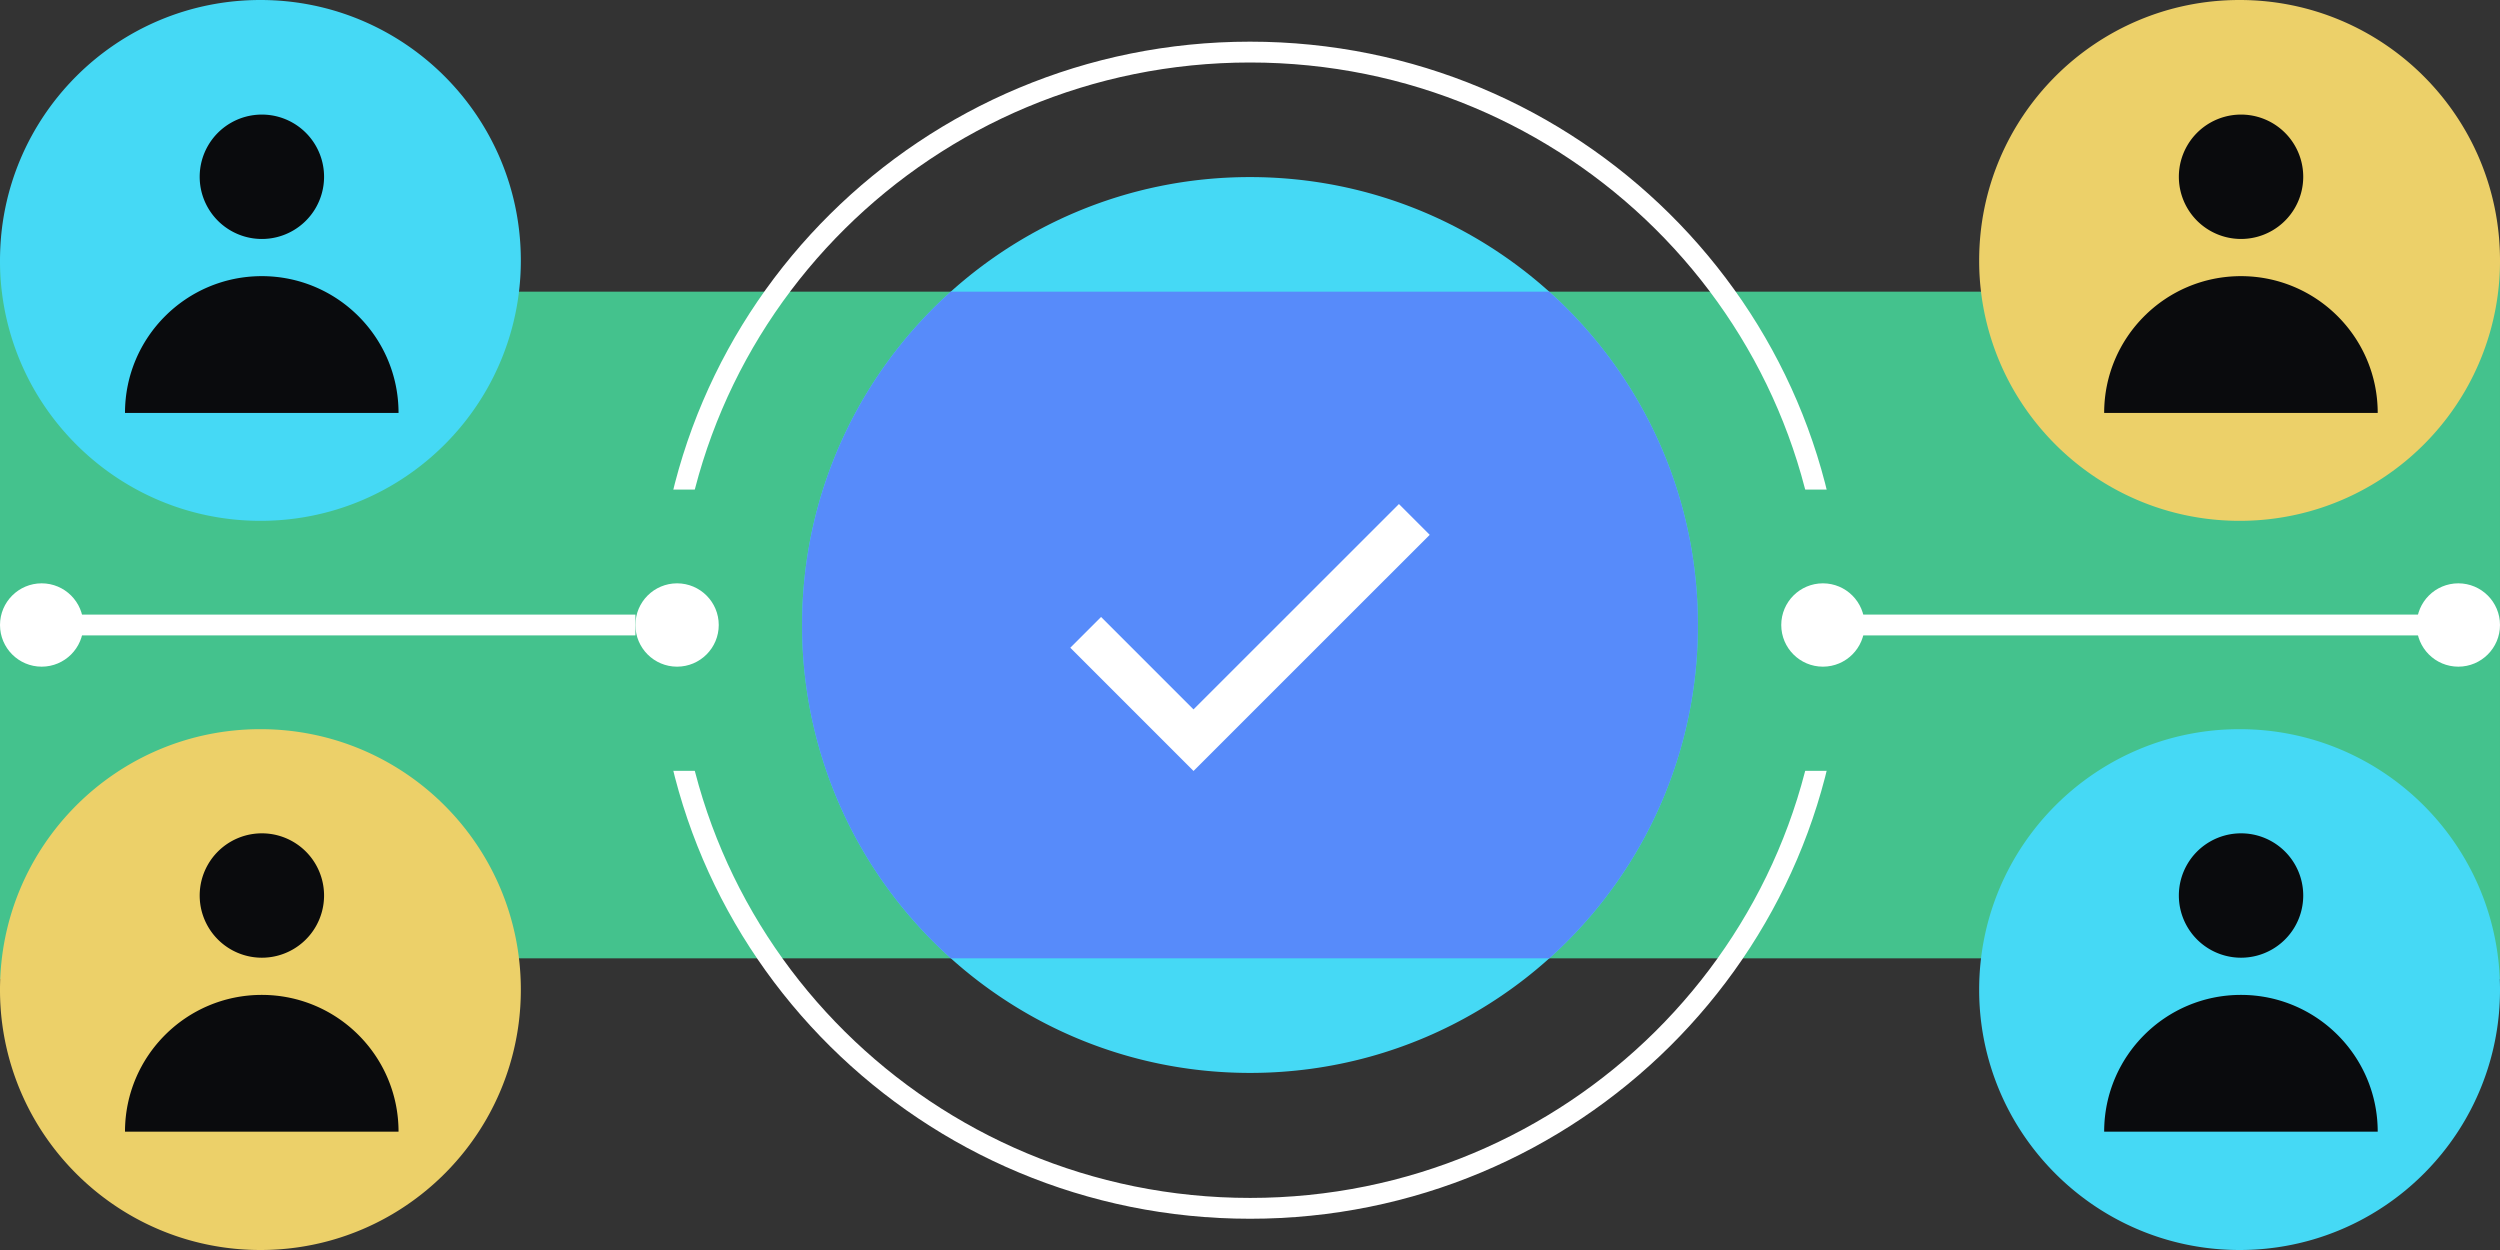 <svg xmlns="http://www.w3.org/2000/svg" fill="none" viewBox="0 0 240 120"><rect x="0" y="0" width="240" height="120" fill="#333333" stroke="none"/><g clip-path="url(#a)"><path fill="#44C28D" d="M26 28h188v-3h26v69h-26v-2H26v2H0V25h26z"/><path fill="#45D9F5" d="M163 60.008a42.86 42.86 0 0 1-5.753 21.503C149.812 94.369 135.904 103 120.008 103c-15.912 0-29.804-8.647-37.255-21.489A42.86 42.86 0 0 1 77 60.009C77 36.254 96.247 17 119.992 17 143.753 17 163 36.254 163 60.008"/><path fill="#578BFA" d="M148.719 28C157.486 35.873 163 47.295 163 60.008c0 7.82-2.096 15.183-5.753 21.504A43.1 43.1 0 0 1 148.731 92H91.284a43.3 43.3 0 0 1-8.531-10.488A42.86 42.86 0 0 1 77 60.008C77 47.295 82.514 35.873 91.278 28z"/><path fill="#ECD069" d="M50 95.004a24.9 24.9 0 0 1-3.345 12.503C42.332 114.981 34.247 120 25.005 120c-9.252 0-17.328-5.028-21.66-12.493A24.9 24.9 0 0 1 0 95.004C0 81.194 11.19 70 24.996 70 38.81 70 50 81.194 50 95.004"/><path fill="#45D9F5" d="M240 95.004a24.9 24.9 0 0 1-3.345 12.503C232.332 114.981 224.247 120 215.004 120c-9.251 0-17.327-5.028-21.659-12.493A24.9 24.9 0 0 1 190 95.004C190 81.194 201.19 70 214.996 70 228.81 70 240 81.194 240 95.004m-190-70a24.9 24.9 0 0 1-3.345 12.503C42.332 44.98 34.247 50 25.005 50c-9.252 0-17.328-5.028-21.66-12.493A24.9 24.9 0 0 1 0 25.004C0 11.194 11.19 0 24.996 0 38.81 0 50 11.194 50 25.004"/><path fill="#0A0B0D" d="M25.13 26.51c7.25 0 13.13 5.88 13.13 13.13H12c0-7.25 5.88-13.13 13.13-13.13M25.14 11a5.97 5.97 0 1 1 0 11.941 5.97 5.97 0 0 1 0-11.941m0 80.94a5.97 5.97 0 1 0 0-11.94 5.97 5.97 0 0 0 0 11.94M12 108.64c0-7.25 5.88-13.13 13.13-13.13s13.13 5.88 13.13 13.13z"/><path fill="#ECD069" d="M240 25.004a24.9 24.9 0 0 1-3.345 12.503C232.332 44.98 224.247 50 215.004 50c-9.251 0-17.327-5.028-21.659-12.493A24.9 24.9 0 0 1 190 25.004C190 11.194 201.19 0 214.996 0 228.81 0 240 11.194 240 25.004"/><path fill="#FFFFFF" d="m134.298 48.388-19.721 19.714-8.873-8.874-2.956 2.955 11.829 11.83 22.676-22.67z"/><path fill="#0A0B0D" d="M215.14 22.94a5.97 5.97 0 1 0 0-11.94 5.97 5.97 0 0 0 0 11.94M202 39.64c0-7.25 5.88-13.13 13.13-13.13s13.13 5.88 13.13 13.13zm13.14 52.3a5.97 5.97 0 1 0 0-11.94 5.97 5.97 0 0 0 0 11.94M202 108.64c0-7.25 5.88-13.13 13.13-13.13s13.13 5.88 13.13 13.13z"/><path fill="#FFFFFF" d="M175 60.5C175 30.417 150.392 6 120 6S65 30.417 65 60.5 89.608 115 120 115v2c-31.48 0-57-25.296-57-56.5S88.52 4 120 4s57 25.296 57 56.5-25.52 56.5-57 56.5v-2c30.392 0 55-24.417 55-54.5"/><circle cx="4" cy="60" r="4" fill="#FFFFFF"/><path fill="#44C28D" d="M45 47h25v27H45zm123 0h25v27h-25z"/><circle cx="65" cy="60" r="4" fill="#FFFFFF"/><path fill="#FFFFFF" d="M61 59v2H5v-2z"/><circle cx="175" cy="60" r="4" fill="#FFFFFF"/><circle cx="236" cy="60" r="4" fill="#FFFFFF"/><path fill="#FFFFFF" d="M236 59v2h-60v-2z"/></g><defs><clipPath id="a"><path fill="#FFFFFF" d="M0 0h240v120H0z"/></clipPath></defs></svg>